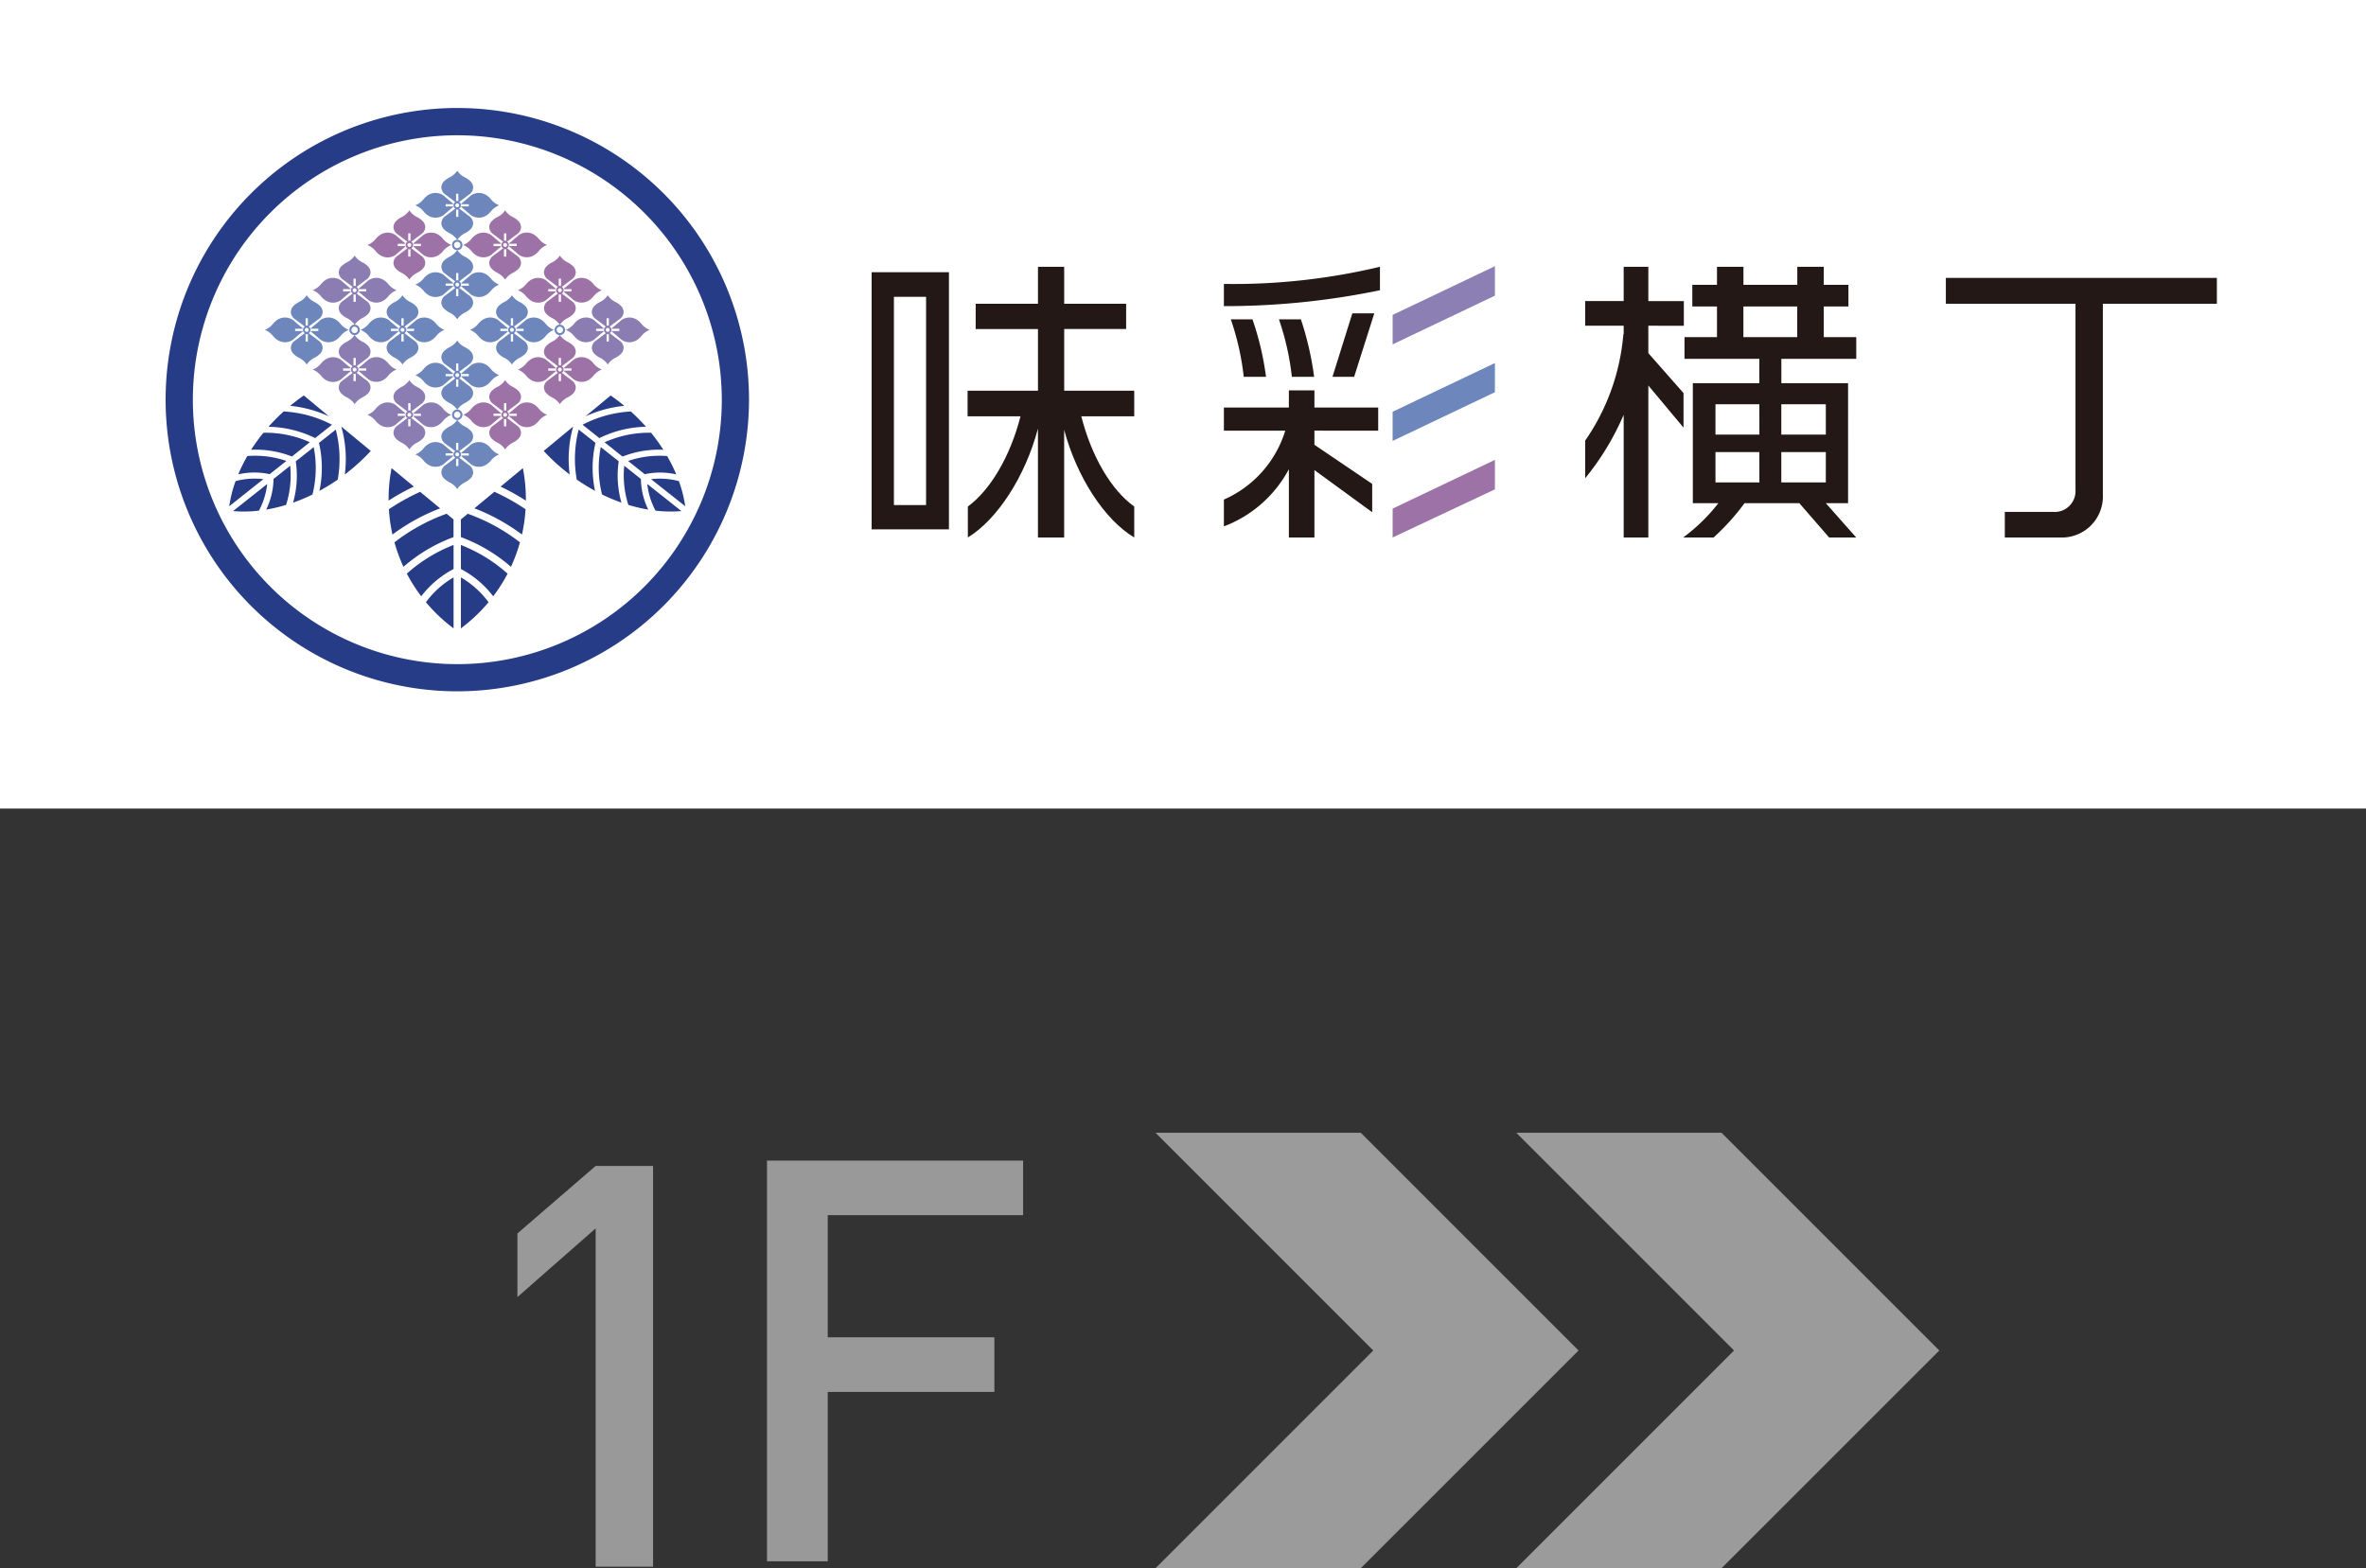 <svg xmlns="http://www.w3.org/2000/svg" width="70.064mm" height="46.443mm" viewBox="0 0 198.607 131.65"><rect x="0" y="0" width="198.607" height="131.65" fill="#333333" stroke="none"/><defs><style>.cls-1{opacity:0.51;}.cls-2{fill:#fff;}.cls-3{fill:#263c86;}.cls-4{fill:#6d86bb;}.cls-5{fill:#9d73a7;}.cls-6{fill:#8b7db2;}.cls-7{fill:#231815;}.cls-8{fill:#8c7fb4;}.cls-9{opacity:0.5;}</style></defs><g id="レイヤー_2" data-name="レイヤー 2"><g id="レイヤー_3" data-name="レイヤー 3"><g class="cls-1"><polygon class="cls-2" points="114.231 95.101 97.001 95.101 115.276 113.376 97.001 131.65 114.231 131.65 132.506 113.376 114.231 95.101"/><polygon class="cls-2" points="144.514 95.101 127.284 95.101 145.559 113.376 127.284 131.65 144.514 131.65 162.789 113.376 144.514 95.101"/></g><rect class="cls-2" width="198.607" height="67.878"/><circle class="cls-2" cx="38.389" cy="33.553" r="23.135"/><path class="cls-3" d="M38.69,47.772A8.171,8.171,0,0,1,41.4,50.06a13.571,13.571,0,0,0,1.208-1.9,12.93,12.93,0,0,0-3.922-2.408Z"/><path class="cls-3" d="M38.69,45.091a13.543,13.543,0,0,1,4.2,2.494,13.417,13.417,0,0,0,.756-2.055,15.9,15.9,0,0,0-4.381-2.4l-.579.479Z"/><path class="cls-3" d="M43.815,44.877a13.511,13.511,0,0,0,.3-2.125A18.185,18.185,0,0,0,41.5,41.286l-1.677,1.388A16.528,16.528,0,0,1,43.815,44.877Z"/><path class="cls-3" d="M42.021,40.851a18.924,18.924,0,0,1,2.121,1.179c0-.042,0-.085,0-.127a13.572,13.572,0,0,0-.251-2.6Z"/><path class="cls-3" d="M32.619,41.9c0,.042,0,.084,0,.127a18.911,18.911,0,0,1,2.12-1.179L32.87,39.3A13.572,13.572,0,0,0,32.619,41.9Z"/><path class="cls-3" d="M38.69,48.474v4.278a13.652,13.652,0,0,0,2.319-2.194A7.661,7.661,0,0,0,38.69,48.474Z"/><path class="cls-3" d="M35.754,50.558a13.578,13.578,0,0,0,2.319,2.194V48.474A7.638,7.638,0,0,0,35.754,50.558Z"/><path class="cls-3" d="M35.359,50.059a8.17,8.17,0,0,1,2.714-2.287V45.749a12.918,12.918,0,0,0-3.922,2.408A13.5,13.5,0,0,0,35.359,50.059Z"/><path class="cls-3" d="M32.645,42.752a13.512,13.512,0,0,0,.3,2.125,16.509,16.509,0,0,1,4-2.2l-1.678-1.388A18.185,18.185,0,0,0,32.645,42.752Z"/><path class="cls-3" d="M33.112,45.53a13.421,13.421,0,0,0,.757,2.055,13.531,13.531,0,0,1,4.2-2.494V43.608l-.58-.479A15.91,15.91,0,0,0,33.112,45.53Z"/><path class="cls-3" d="M51.935,38.728,50.43,37.534a9.058,9.058,0,0,0,.107,3.979,15.06,15.06,0,0,0,1.626.682A8.312,8.312,0,0,1,51.935,38.728Z"/><path class="cls-3" d="M55.684,37.76a14.988,14.988,0,0,0-1.034-1.429,9.055,9.055,0,0,0-3.9.8l1.505,1.2A8.3,8.3,0,0,1,55.684,37.76Z"/><path class="cls-3" d="M48.576,36.062a9.848,9.848,0,0,0-.162,4.2,16.4,16.4,0,0,0,1.534.944,9.334,9.334,0,0,1,.038-4.029Z"/><path class="cls-3" d="M52.723,38.7l1.4,1.111a6.09,6.09,0,0,1,2.643.015A13.287,13.287,0,0,0,56,38.286,8.155,8.155,0,0,0,52.723,38.7Z"/><path class="cls-3" d="M48.9,35.658l1.411,1.12a9.325,9.325,0,0,1,3.914-.952,16.6,16.6,0,0,0-1.267-1.28A9.851,9.851,0,0,0,48.9,35.658Z"/><path class="cls-3" d="M54.654,40.229,57.52,42.5a10.8,10.8,0,0,0-.532-2.109A6.18,6.18,0,0,0,54.654,40.229Z"/><path class="cls-3" d="M52.4,39.1a8.151,8.151,0,0,0,.344,3.287,13.3,13.3,0,0,0,1.67.394,6.075,6.075,0,0,1-.615-2.57Z"/><path class="cls-3" d="M52.4,34.069c-.1-.08-.194-.159-.292-.237q-.419-.332-.847-.63l-2.119,1.753A10.329,10.329,0,0,1,52.4,34.069Z"/><path class="cls-3" d="M48.111,35.812l-2.472,2.046a16.648,16.648,0,0,0,1.888,1.749c.1.078.2.154.294.229A10,10,0,0,1,48.111,35.812Z"/><path class="cls-3" d="M55.025,42.868a10.893,10.893,0,0,0,2.175.04l-2.867-2.276A6.211,6.211,0,0,0,55.025,42.868Z"/><path class="cls-3" d="M22.64,39.807l1.4-1.111a8.152,8.152,0,0,0-3.279-.41A13.287,13.287,0,0,0,20,39.822,6.091,6.091,0,0,1,22.64,39.807Z"/><path class="cls-3" d="M26.776,37.181a9.349,9.349,0,0,1,.039,4.029,16.668,16.668,0,0,0,1.534-.944,9.832,9.832,0,0,0-.163-4.2Z"/><path class="cls-3" d="M22.112,36.331a15.347,15.347,0,0,0-1.034,1.429,8.3,8.3,0,0,1,3.429.565l1.5-1.2A9.06,9.06,0,0,0,22.112,36.331Z"/><path class="cls-3" d="M24.827,38.728A8.279,8.279,0,0,1,24.6,42.2a15.075,15.075,0,0,0,1.627-.682,9.072,9.072,0,0,0,.106-3.979Z"/><path class="cls-3" d="M22.96,40.211a6.088,6.088,0,0,1-.614,2.57,13.287,13.287,0,0,0,1.669-.394,8.134,8.134,0,0,0,.344-3.287Z"/><path class="cls-3" d="M27.866,35.658a9.847,9.847,0,0,0-4.057-1.112,16.438,16.438,0,0,0-1.268,1.28,9.329,9.329,0,0,1,3.915.952Z"/><path class="cls-3" d="M19.242,42.5l2.867-2.275a6.18,6.18,0,0,0-2.334.166A10.8,10.8,0,0,0,19.242,42.5Z"/><path class="cls-3" d="M24.651,33.832c-.1.078-.2.157-.292.237a10.323,10.323,0,0,1,3.257.886L25.5,33.2Q25.069,33.5,24.651,33.832Z"/><path class="cls-3" d="M28.942,39.836c.1-.075.2-.151.294-.229a16.648,16.648,0,0,0,1.888-1.749l-2.473-2.046A10,10,0,0,1,28.942,39.836Z"/><path class="cls-3" d="M19.562,42.908a10.893,10.893,0,0,0,2.175-.04,6.191,6.191,0,0,0,.692-2.236Z"/><path class="cls-4" d="M38.034,17.331h-.626v-.189h.626a.284.284,0,0,1,.009-.042c-.265-.215-.69-.581-.811-.688a1.161,1.161,0,0,0-1.316-.019,1.639,1.639,0,0,0-.356.323,1.687,1.687,0,0,1-.7.52,1.7,1.7,0,0,1,.7.52,1.618,1.618,0,0,0,.356.324,1.166,1.166,0,0,0,1.316-.019c.121-.107.546-.474.811-.689A.3.3,0,0,1,38.034,17.331Z"/><path class="cls-4" d="M41.2,16.716a1.639,1.639,0,0,0-.356-.323,1.161,1.161,0,0,0-1.316.019c-.121.107-.546.473-.81.688.005.013,0,.028.008.042h.626v.189h-.626c0,.013,0,.028-.008.041.264.215.689.582.81.689a1.166,1.166,0,0,0,1.316.019,1.618,1.618,0,0,0,.356-.324,1.7,1.7,0,0,1,.7-.52A1.687,1.687,0,0,1,41.2,16.716Z"/><path class="cls-4" d="M38.542,17.505a.308.308,0,0,0,0-.538c.275-.218.76-.579.9-.681a.754.754,0,0,0,.275-.542.738.738,0,0,0-.25-.545,1.769,1.769,0,0,0-.416-.294,1.666,1.666,0,0,1-.668-.575,1.675,1.675,0,0,1-.669.575,1.789,1.789,0,0,0-.416.294.738.738,0,0,0-.25.545.754.754,0,0,0,.275.542c.139.1.624.463.9.681a.308.308,0,0,0,0,.538c-.275.218-.76.58-.9.682a.754.754,0,0,0-.275.541.74.74,0,0,0,.25.546,1.789,1.789,0,0,0,.416.294,1.668,1.668,0,0,1,.669.575,1.658,1.658,0,0,1,.668-.575,1.769,1.769,0,0,0,.416-.294.74.74,0,0,0,.25-.546.754.754,0,0,0-.275-.541C39.3,18.085,38.817,17.723,38.542,17.505Zm-.255-1.242h.189v.626a.245.245,0,0,0-.189,0Zm.189,1.947h-.189v-.626a.245.245,0,0,0,.189,0Zm-.094-.81a.164.164,0,1,1,.163-.164A.163.163,0,0,1,38.382,17.4Z"/><path class="cls-5" d="M42.053,20.661h-.626v-.189h.626c0-.014,0-.029.009-.042-.265-.215-.69-.582-.811-.688a1.159,1.159,0,0,0-1.315-.019,1.548,1.548,0,0,0-.356.323,1.69,1.69,0,0,1-.7.52,1.69,1.69,0,0,1,.7.52,1.574,1.574,0,0,0,.356.324,1.162,1.162,0,0,0,1.315-.02c.121-.106.546-.473.811-.688C42.057,20.689,42.057,20.674,42.053,20.661Z"/><path class="cls-5" d="M45.222,20.046a1.568,1.568,0,0,0-.356-.323,1.155,1.155,0,0,0-.66-.2,1.142,1.142,0,0,0-.655.214c-.122.106-.547.473-.811.688,0,.013,0,.028.008.042h.626v.189h-.626c0,.013,0,.028-.008.041.264.215.689.582.811.688a1.142,1.142,0,0,0,.655.214,1.154,1.154,0,0,0,.66-.194,1.6,1.6,0,0,0,.356-.324,1.693,1.693,0,0,1,.7-.52A1.693,1.693,0,0,1,45.222,20.046Z"/><path class="cls-5" d="M42.561,20.835a.308.308,0,0,0,0-.538c.275-.218.76-.579.9-.681a.756.756,0,0,0,.275-.542.738.738,0,0,0-.25-.545,1.772,1.772,0,0,0-.416-.295,1.664,1.664,0,0,1-.668-.574,1.673,1.673,0,0,1-.669.574,1.788,1.788,0,0,0-.415.295.739.739,0,0,0-.251.545.756.756,0,0,0,.275.542c.139.1.625.463.9.681a.308.308,0,0,0,0,.538c-.274.218-.76.58-.9.681a.758.758,0,0,0-.275.542.741.741,0,0,0,.251.546,1.814,1.814,0,0,0,.415.294,1.673,1.673,0,0,1,.669.574,1.664,1.664,0,0,1,.668-.574,1.8,1.8,0,0,0,.416-.294.74.74,0,0,0,.25-.546.758.758,0,0,0-.275-.542C43.321,21.415,42.836,21.053,42.561,20.835Zm-.255-1.242H42.5v.626a.245.245,0,0,0-.189,0Zm.189,1.946h-.189v-.626a.245.245,0,0,0,.189,0Zm-.094-.81a.163.163,0,1,1,.163-.163A.163.163,0,0,1,42.4,20.729Z"/><path class="cls-5" d="M34.015,20.661h-.626v-.189h.626c0-.014,0-.029.008-.042-.264-.215-.689-.582-.811-.688a1.142,1.142,0,0,0-.655-.214,1.155,1.155,0,0,0-.66.2,1.59,1.59,0,0,0-.356.323,1.693,1.693,0,0,1-.7.52,1.693,1.693,0,0,1,.7.52,1.618,1.618,0,0,0,.356.324,1.154,1.154,0,0,0,.66.194,1.142,1.142,0,0,0,.655-.214c.122-.106.547-.473.811-.688C34.018,20.689,34.019,20.674,34.015,20.661Z"/><path class="cls-5" d="M37.183,20.046a1.548,1.548,0,0,0-.356-.323,1.159,1.159,0,0,0-1.315.019c-.121.106-.546.473-.811.688.005.013.005.028.009.042h.626v.189H34.71c0,.013,0,.028-.009.041.265.215.69.582.811.688a1.162,1.162,0,0,0,1.315.02,1.574,1.574,0,0,0,.356-.324,1.7,1.7,0,0,1,.7-.52A1.7,1.7,0,0,1,37.183,20.046Z"/><path class="cls-5" d="M34.523,20.835a.308.308,0,0,0,0-.538c.274-.218.76-.579.9-.681a.756.756,0,0,0,.275-.542.738.738,0,0,0-.25-.545,1.815,1.815,0,0,0-.416-.295,1.673,1.673,0,0,1-.669-.574,1.664,1.664,0,0,1-.668.574,1.772,1.772,0,0,0-.416.295.738.738,0,0,0-.25.545.756.756,0,0,0,.275.542c.139.1.624.463.9.681a.308.308,0,0,0,0,.538c-.275.218-.76.58-.9.681a.758.758,0,0,0-.275.542.74.74,0,0,0,.25.546,1.8,1.8,0,0,0,.416.294,1.664,1.664,0,0,1,.668.574,1.673,1.673,0,0,1,.669-.574,1.842,1.842,0,0,0,.416-.294.74.74,0,0,0,.25-.546.758.758,0,0,0-.275-.542C35.283,21.415,34.8,21.053,34.523,20.835Zm-.255-1.242h.189v.626a.245.245,0,0,0-.189,0Zm.189,1.946h-.189v-.626a.245.245,0,0,0,.189,0Zm-.095-.81a.163.163,0,1,1,.164-.163A.163.163,0,0,1,34.362,20.729Z"/><path class="cls-4" d="M38.034,23.99h-.626V23.8h.626a.3.3,0,0,1,.009-.041c-.265-.215-.69-.582-.811-.688a1.163,1.163,0,0,0-1.316-.02,1.618,1.618,0,0,0-.356.324,1.687,1.687,0,0,1-.7.52,1.687,1.687,0,0,1,.7.52,1.614,1.614,0,0,0,.356.323,1.161,1.161,0,0,0,1.316-.019c.121-.106.546-.473.811-.688A.284.284,0,0,1,38.034,23.99Z"/><path class="cls-4" d="M41.2,23.376a1.618,1.618,0,0,0-.356-.324,1.163,1.163,0,0,0-1.316.02c-.121.106-.546.473-.81.688.005.013,0,.028.008.041h.626v.189h-.626c0,.014,0,.029-.008.042.264.215.689.582.81.688a1.161,1.161,0,0,0,1.316.019,1.614,1.614,0,0,0,.356-.323,1.687,1.687,0,0,1,.7-.52A1.687,1.687,0,0,1,41.2,23.376Z"/><path class="cls-4" d="M38.542,24.165a.308.308,0,0,0,0-.538c.275-.218.76-.58.9-.681a.758.758,0,0,0,.275-.542.74.74,0,0,0-.25-.546,1.8,1.8,0,0,0-.416-.294,1.658,1.658,0,0,1-.668-.575,1.668,1.668,0,0,1-.669.575,1.82,1.82,0,0,0-.416.294.74.74,0,0,0-.25.546.758.758,0,0,0,.275.542c.139.1.624.463.9.681a.308.308,0,0,0,0,.538c-.275.218-.76.579-.9.681a.754.754,0,0,0-.275.542.738.738,0,0,0,.25.545,1.789,1.789,0,0,0,.416.294,1.683,1.683,0,0,1,.669.575,1.673,1.673,0,0,1,.668-.575,1.769,1.769,0,0,0,.416-.294.738.738,0,0,0,.25-.545.754.754,0,0,0-.275-.542C39.3,24.744,38.817,24.383,38.542,24.165Zm-.255-1.243h.189v.626a.245.245,0,0,0-.189,0Zm.189,1.947h-.189v-.626a.245.245,0,0,0,.189,0Zm-.094-.81a.163.163,0,1,1,.163-.163A.163.163,0,0,1,38.382,24.059Z"/><path class="cls-4" d="M38.382,20.128a.438.438,0,1,0,.438.438A.438.438,0,0,0,38.382,20.128Zm0,.706a.268.268,0,1,1,.267-.268A.268.268,0,0,1,38.382,20.834Z"/><path class="cls-5" d="M46.647,24.459h-.626V24.27h.626c0-.013,0-.028.008-.041-.264-.215-.689-.582-.811-.689a1.142,1.142,0,0,0-.655-.213,1.154,1.154,0,0,0-.66.194,1.618,1.618,0,0,0-.356.324,1.711,1.711,0,0,1-.7.52,1.693,1.693,0,0,1,.7.52,1.639,1.639,0,0,0,.356.323,1.155,1.155,0,0,0,.66.2,1.142,1.142,0,0,0,.655-.214c.122-.107.547-.473.811-.689C46.65,24.488,46.651,24.473,46.647,24.459Z"/><path class="cls-5" d="M49.815,23.845a1.574,1.574,0,0,0-.356-.324,1.164,1.164,0,0,0-1.315.019c-.121.107-.546.474-.811.689.005.013.005.028.009.041h.626v.189h-.626a.418.418,0,0,1-.009.041c.265.216.69.582.811.689a1.159,1.159,0,0,0,1.315.019,1.594,1.594,0,0,0,.356-.323,1.7,1.7,0,0,1,.7-.52A1.714,1.714,0,0,1,49.815,23.845Z"/><path class="cls-5" d="M47.155,24.634a.308.308,0,0,0,0-.538c.274-.218.76-.58.9-.682a.754.754,0,0,0,.275-.541.74.74,0,0,0-.25-.546,1.811,1.811,0,0,0-.416-.294,1.675,1.675,0,0,1-.669-.575,1.666,1.666,0,0,1-.668.575,1.769,1.769,0,0,0-.416.294.74.74,0,0,0-.25.546.754.754,0,0,0,.275.541c.139.1.624.464.9.682a.308.308,0,0,0,0,.538c-.275.218-.76.579-.9.681a.754.754,0,0,0-.275.542.738.738,0,0,0,.25.545,1.769,1.769,0,0,0,.416.294,1.666,1.666,0,0,1,.668.575,1.675,1.675,0,0,1,.669-.575,1.811,1.811,0,0,0,.416-.294.738.738,0,0,0,.25-.545.754.754,0,0,0-.275-.542C47.915,25.213,47.429,24.852,47.155,24.634ZM46.9,23.391h.189v.626a.245.245,0,0,0-.189,0Zm.189,1.947H46.9v-.626a.245.245,0,0,0,.189,0Zm-.095-.81a.164.164,0,1,1,.164-.163A.163.163,0,0,1,46.994,24.528Z"/><path class="cls-6" d="M50.666,27.789H50.04V27.6h.626a.284.284,0,0,1,.009-.042c-.265-.215-.69-.581-.811-.688a1.161,1.161,0,0,0-1.316-.019,1.639,1.639,0,0,0-.356.323,1.687,1.687,0,0,1-.7.52,1.7,1.7,0,0,1,.7.52,1.618,1.618,0,0,0,.356.324,1.166,1.166,0,0,0,1.316-.019c.121-.107.546-.474.811-.689A.3.3,0,0,1,50.666,27.789Z"/><path class="cls-6" d="M53.835,27.174a1.639,1.639,0,0,0-.356-.323,1.161,1.161,0,0,0-1.316.019c-.121.107-.546.473-.811.688a.284.284,0,0,1,.009.042h.626v.189h-.626a.3.3,0,0,1-.009.041c.265.215.69.582.811.689a1.166,1.166,0,0,0,1.316.019,1.618,1.618,0,0,0,.356-.324,1.7,1.7,0,0,1,.7-.52A1.687,1.687,0,0,1,53.835,27.174Z"/><path class="cls-6" d="M51.174,27.963a.308.308,0,0,0,0-.538c.275-.218.76-.579.9-.681a.754.754,0,0,0,.275-.542.738.738,0,0,0-.25-.545,1.769,1.769,0,0,0-.416-.294,1.675,1.675,0,0,1-.669-.575,1.666,1.666,0,0,1-.668.575,1.769,1.769,0,0,0-.416.294.738.738,0,0,0-.25.545.754.754,0,0,0,.275.542c.139.1.624.463.9.681a.308.308,0,0,0,0,.538c-.275.218-.76.58-.9.682a.754.754,0,0,0-.275.541.74.74,0,0,0,.25.546,1.769,1.769,0,0,0,.416.294,1.658,1.658,0,0,1,.668.575,1.668,1.668,0,0,1,.669-.575,1.769,1.769,0,0,0,.416-.294.74.74,0,0,0,.25-.546.754.754,0,0,0-.275-.541C51.934,28.543,51.449,28.181,51.174,27.963Zm-.255-1.242h.189v.626a.245.245,0,0,0-.189,0Zm.189,1.947h-.189v-.626a.245.245,0,0,0,.189,0Zm-.095-.81a.164.164,0,1,1,.164-.164A.163.163,0,0,1,51.013,27.858Z"/><path class="cls-4" d="M42.628,27.789H42V27.6h.626a.284.284,0,0,1,.008-.042c-.265-.215-.689-.581-.811-.688a1.159,1.159,0,0,0-1.315-.019,1.616,1.616,0,0,0-.356.323,1.693,1.693,0,0,1-.7.52,1.711,1.711,0,0,1,.7.52,1.6,1.6,0,0,0,.356.324,1.164,1.164,0,0,0,1.315-.019c.122-.107.546-.474.811-.689A.3.3,0,0,1,42.628,27.789Z"/><path class="cls-4" d="M45.8,27.174a1.594,1.594,0,0,0-.356-.323,1.159,1.159,0,0,0-1.315.019c-.121.107-.546.473-.811.688a.284.284,0,0,1,.008.042h.626v.189h-.626a.3.3,0,0,1-.008.041c.265.215.69.582.811.689a1.164,1.164,0,0,0,1.315.019,1.574,1.574,0,0,0,.356-.324,1.708,1.708,0,0,1,.7-.52A1.69,1.69,0,0,1,45.8,27.174Z"/><path class="cls-4" d="M43.135,27.963a.307.307,0,0,0,0-.538c.275-.218.761-.579.9-.681a.753.753,0,0,0,.274-.542.738.738,0,0,0-.25-.545,1.784,1.784,0,0,0-.415-.294,1.669,1.669,0,0,1-.669-.575,1.672,1.672,0,0,1-.668.575,1.769,1.769,0,0,0-.416.294.738.738,0,0,0-.25.545.751.751,0,0,0,.275.542c.138.1.624.463.9.681a.307.307,0,0,0,0,.538c-.275.218-.761.58-.9.682a.75.75,0,0,0-.275.541.74.74,0,0,0,.25.546,1.769,1.769,0,0,0,.416.294,1.665,1.665,0,0,1,.668.575,1.661,1.661,0,0,1,.669-.575,1.784,1.784,0,0,0,.415-.294.74.74,0,0,0,.25-.546.753.753,0,0,0-.274-.541C43.9,28.543,43.41,28.181,43.135,27.963Zm-.254-1.242h.189v.626a.373.373,0,0,0-.095-.019.365.365,0,0,0-.094.019Zm.189,1.947h-.189v-.626a.365.365,0,0,0,.094.019.373.373,0,0,0,.095-.019Zm-.095-.81a.164.164,0,1,1,.163-.164A.163.163,0,0,1,42.975,27.858Z"/><path class="cls-5" d="M46.647,31.119h-.626V30.93h.626c0-.014,0-.029.008-.042-.264-.215-.689-.582-.811-.688a1.142,1.142,0,0,0-.655-.214,1.155,1.155,0,0,0-.66.2,1.59,1.59,0,0,0-.356.323,1.693,1.693,0,0,1-.7.52,1.693,1.693,0,0,1,.7.52,1.618,1.618,0,0,0,.356.324,1.154,1.154,0,0,0,.66.194,1.142,1.142,0,0,0,.655-.214c.122-.106.547-.473.811-.688C46.65,31.147,46.651,31.132,46.647,31.119Z"/><path class="cls-5" d="M49.815,30.5a1.548,1.548,0,0,0-.356-.323,1.159,1.159,0,0,0-1.315.019c-.121.106-.546.473-.811.688.005.013.005.028.009.042h.626v.189h-.626c0,.013,0,.028-.009.041.265.215.69.582.811.688a1.162,1.162,0,0,0,1.315.02,1.574,1.574,0,0,0,.356-.324,1.7,1.7,0,0,1,.7-.52A1.7,1.7,0,0,1,49.815,30.5Z"/><path class="cls-5" d="M47.155,31.293a.308.308,0,0,0,0-.538c.274-.218.76-.579.9-.681a.756.756,0,0,0,.275-.542.738.738,0,0,0-.25-.545,1.815,1.815,0,0,0-.416-.295,1.673,1.673,0,0,1-.669-.574,1.664,1.664,0,0,1-.668.574,1.772,1.772,0,0,0-.416.295.738.738,0,0,0-.25.545.756.756,0,0,0,.275.542c.139.1.624.463.9.681a.308.308,0,0,0,0,.538c-.275.218-.76.58-.9.681a.758.758,0,0,0-.275.542.74.74,0,0,0,.25.546,1.8,1.8,0,0,0,.416.294,1.664,1.664,0,0,1,.668.574,1.673,1.673,0,0,1,.669-.574,1.842,1.842,0,0,0,.416-.294.74.74,0,0,0,.25-.546.758.758,0,0,0-.275-.542C47.915,31.873,47.429,31.511,47.155,31.293ZM46.9,30.051h.189v.626a.245.245,0,0,0-.189,0ZM47.089,32H46.9v-.626a.245.245,0,0,0,.189,0Zm-.095-.81a.163.163,0,1,1,.164-.163A.163.163,0,0,1,46.994,31.187Z"/><path class="cls-4" d="M46.994,27.256a.439.439,0,1,0,.439.438A.438.438,0,0,0,46.994,27.256Zm0,.706a.268.268,0,1,1,.268-.268A.268.268,0,0,1,46.994,27.962Z"/><path class="cls-6" d="M29.421,24.459H28.8V24.27h.626c0-.013,0-.028.008-.041-.264-.215-.689-.582-.811-.689a1.142,1.142,0,0,0-.655-.213,1.154,1.154,0,0,0-.66.194,1.6,1.6,0,0,0-.356.324,1.711,1.711,0,0,1-.7.52,1.693,1.693,0,0,1,.7.52,1.616,1.616,0,0,0,.356.323,1.155,1.155,0,0,0,.66.2,1.142,1.142,0,0,0,.655-.214c.122-.107.547-.473.811-.689C29.424,24.488,29.425,24.473,29.421,24.459Z"/><path class="cls-6" d="M32.589,23.845a1.574,1.574,0,0,0-.356-.324,1.164,1.164,0,0,0-1.315.019c-.121.107-.546.474-.811.689,0,.013,0,.028.009.041h.625v.189h-.625a.418.418,0,0,1-.009.041c.265.216.69.582.811.689a1.159,1.159,0,0,0,1.315.019,1.594,1.594,0,0,0,.356-.323,1.69,1.69,0,0,1,.7-.52A1.708,1.708,0,0,1,32.589,23.845Z"/><path class="cls-6" d="M29.929,24.634a.308.308,0,0,0,0-.538c.274-.218.76-.58.9-.682a.754.754,0,0,0,.275-.541.741.741,0,0,0-.251-.546,1.784,1.784,0,0,0-.415-.294,1.675,1.675,0,0,1-.669-.575,1.666,1.666,0,0,1-.668.575,1.769,1.769,0,0,0-.416.294.74.74,0,0,0-.25.546.754.754,0,0,0,.275.541c.139.1.624.464.9.682a.308.308,0,0,0,0,.538c-.275.218-.76.579-.9.681a.754.754,0,0,0-.275.542.738.738,0,0,0,.25.545,1.769,1.769,0,0,0,.416.294,1.666,1.666,0,0,1,.668.575,1.675,1.675,0,0,1,.669-.575,1.784,1.784,0,0,0,.415-.294.739.739,0,0,0,.251-.545.754.754,0,0,0-.275-.542C30.689,25.213,30.2,24.852,29.929,24.634Zm-.255-1.243h.189v.626a.245.245,0,0,0-.189,0Zm.189,1.947h-.189v-.626a.245.245,0,0,0,.189,0Zm-.095-.81a.164.164,0,1,1,.163-.163A.163.163,0,0,1,29.768,24.528Z"/><path class="cls-4" d="M33.44,27.789h-.626V27.6h.626c0-.014,0-.029.008-.042-.264-.215-.689-.581-.81-.688a1.161,1.161,0,0,0-1.316-.019,1.639,1.639,0,0,0-.356.323,1.687,1.687,0,0,1-.7.52,1.7,1.7,0,0,1,.7.52,1.618,1.618,0,0,0,.356.324,1.166,1.166,0,0,0,1.316-.019c.121-.107.546-.474.81-.689C33.443,27.817,33.444,27.8,33.44,27.789Z"/><path class="cls-4" d="M36.609,27.174a1.639,1.639,0,0,0-.356-.323,1.161,1.161,0,0,0-1.316.019c-.121.107-.546.473-.811.688a.284.284,0,0,1,.009.042h.626v.189h-.626a.3.3,0,0,1-.009.041c.265.215.69.582.811.689a1.166,1.166,0,0,0,1.316.019,1.618,1.618,0,0,0,.356-.324,1.7,1.7,0,0,1,.7-.52A1.687,1.687,0,0,1,36.609,27.174Z"/><path class="cls-4" d="M33.948,27.963a.308.308,0,0,0,0-.538c.275-.218.76-.579.9-.681a.754.754,0,0,0,.275-.542.738.738,0,0,0-.25-.545,1.789,1.789,0,0,0-.416-.294,1.675,1.675,0,0,1-.669-.575,1.666,1.666,0,0,1-.668.575,1.769,1.769,0,0,0-.416.294.738.738,0,0,0-.25.545.754.754,0,0,0,.275.542c.139.1.624.463.9.681a.308.308,0,0,0,0,.538c-.275.218-.76.58-.9.682a.754.754,0,0,0-.275.541.74.74,0,0,0,.25.546,1.769,1.769,0,0,0,.416.294,1.658,1.658,0,0,1,.668.575,1.668,1.668,0,0,1,.669-.575,1.789,1.789,0,0,0,.416-.294.74.74,0,0,0,.25-.546.754.754,0,0,0-.275-.541C34.708,28.543,34.223,28.181,33.948,27.963Zm-.255-1.242h.189v.626a.245.245,0,0,0-.189,0Zm.189,1.947h-.189v-.626a.245.245,0,0,0,.189,0Zm-.095-.81a.164.164,0,1,1,.164-.164A.163.163,0,0,1,33.787,27.858Z"/><path class="cls-4" d="M25.4,27.789h-.626V27.6H25.4a.284.284,0,0,1,.008-.042c-.265-.215-.69-.581-.811-.688a1.159,1.159,0,0,0-1.315-.019,1.594,1.594,0,0,0-.356.323,1.69,1.69,0,0,1-.7.52,1.708,1.708,0,0,1,.7.52,1.574,1.574,0,0,0,.356.324,1.164,1.164,0,0,0,1.315-.019c.121-.107.546-.474.811-.689A.3.3,0,0,1,25.4,27.789Z"/><path class="cls-4" d="M28.57,27.174a1.616,1.616,0,0,0-.356-.323,1.159,1.159,0,0,0-1.315.019c-.122.107-.546.473-.811.688a.284.284,0,0,1,.008.042h.626v.189H26.1a.3.3,0,0,1-.008.041c.265.215.689.582.811.689a1.164,1.164,0,0,0,1.315.019,1.6,1.6,0,0,0,.356-.324,1.711,1.711,0,0,1,.7-.52A1.693,1.693,0,0,1,28.57,27.174Z"/><path class="cls-4" d="M25.909,27.963a.307.307,0,0,0,0-.538c.275-.218.761-.579.9-.681a.753.753,0,0,0,.274-.542.738.738,0,0,0-.25-.545,1.769,1.769,0,0,0-.416-.294,1.672,1.672,0,0,1-.668-.575,1.669,1.669,0,0,1-.669.575,1.784,1.784,0,0,0-.415.294.738.738,0,0,0-.25.545.753.753,0,0,0,.274.542c.139.1.625.463.9.681a.307.307,0,0,0,0,.538c-.275.218-.761.58-.9.682a.753.753,0,0,0-.274.541.74.74,0,0,0,.25.546,1.784,1.784,0,0,0,.415.294,1.661,1.661,0,0,1,.669.575,1.665,1.665,0,0,1,.668-.575,1.769,1.769,0,0,0,.416-.294.74.74,0,0,0,.25-.546.753.753,0,0,0-.274-.541C26.67,28.543,26.184,28.181,25.909,27.963Zm-.254-1.242h.188v.626a.365.365,0,0,0-.094-.019.357.357,0,0,0-.094.019Zm.188,1.947h-.188v-.626a.357.357,0,0,0,.094.019.365.365,0,0,0,.094-.019Zm-.094-.81a.164.164,0,1,1,.163-.164A.163.163,0,0,1,25.749,27.858Z"/><path class="cls-6" d="M29.421,31.119H28.8V30.93h.626c0-.014,0-.029.008-.042-.264-.215-.689-.582-.811-.688a1.142,1.142,0,0,0-.655-.214,1.155,1.155,0,0,0-.66.2,1.568,1.568,0,0,0-.356.323,1.693,1.693,0,0,1-.7.52,1.693,1.693,0,0,1,.7.52,1.6,1.6,0,0,0,.356.324,1.154,1.154,0,0,0,.66.194,1.142,1.142,0,0,0,.655-.214c.122-.106.547-.473.811-.688C29.424,31.147,29.425,31.132,29.421,31.119Z"/><path class="cls-6" d="M32.589,30.5a1.548,1.548,0,0,0-.356-.323,1.159,1.159,0,0,0-1.315.019c-.121.106-.546.473-.811.688,0,.013,0,.028.009.042h.625v.189h-.625c0,.013,0,.028-.009.041.265.215.69.582.811.688a1.162,1.162,0,0,0,1.315.02,1.574,1.574,0,0,0,.356-.324,1.69,1.69,0,0,1,.7-.52A1.69,1.69,0,0,1,32.589,30.5Z"/><path class="cls-6" d="M29.929,31.293a.308.308,0,0,0,0-.538c.274-.218.76-.579.9-.681a.756.756,0,0,0,.275-.542.739.739,0,0,0-.251-.545,1.788,1.788,0,0,0-.415-.295,1.673,1.673,0,0,1-.669-.574,1.664,1.664,0,0,1-.668.574,1.772,1.772,0,0,0-.416.295.738.738,0,0,0-.25.545.756.756,0,0,0,.275.542c.139.1.624.463.9.681a.308.308,0,0,0,0,.538c-.275.218-.76.58-.9.681a.758.758,0,0,0-.275.542.74.74,0,0,0,.25.546,1.8,1.8,0,0,0,.416.294,1.664,1.664,0,0,1,.668.574,1.673,1.673,0,0,1,.669-.574,1.814,1.814,0,0,0,.415-.294.741.741,0,0,0,.251-.546.758.758,0,0,0-.275-.542C30.689,31.873,30.2,31.511,29.929,31.293Zm-.255-1.242h.189v.626a.245.245,0,0,0-.189,0ZM29.863,32h-.189v-.626a.245.245,0,0,0,.189,0Zm-.095-.81a.163.163,0,1,1,.163-.163A.163.163,0,0,1,29.768,31.187Z"/><path class="cls-4" d="M29.768,27.256a.439.439,0,1,0,.438.438A.438.438,0,0,0,29.768,27.256Zm0,.706a.268.268,0,1,1,.268-.268A.267.267,0,0,1,29.768,27.962Z"/><path class="cls-4" d="M38.034,31.586h-.626V31.4h.626c0-.014,0-.029.008-.041-.264-.216-.689-.582-.81-.689a1.161,1.161,0,0,0-1.316-.019,1.639,1.639,0,0,0-.356.323,1.687,1.687,0,0,1-.7.52,1.7,1.7,0,0,1,.7.52,1.618,1.618,0,0,0,.356.324,1.166,1.166,0,0,0,1.316-.019c.121-.107.546-.474.81-.689C38.037,31.614,38.038,31.6,38.034,31.586Z"/><path class="cls-4" d="M41.2,30.971a1.639,1.639,0,0,0-.356-.323,1.161,1.161,0,0,0-1.316.019c-.121.107-.546.473-.811.689a.247.247,0,0,1,.009.041h.626v.189h-.626a.3.3,0,0,1-.009.041c.265.215.69.582.811.689a1.166,1.166,0,0,0,1.316.019,1.618,1.618,0,0,0,.356-.324,1.7,1.7,0,0,1,.7-.52A1.687,1.687,0,0,1,41.2,30.971Z"/><path class="cls-4" d="M38.542,31.76a.308.308,0,0,0,0-.538c.275-.218.76-.579.9-.681A.754.754,0,0,0,39.716,30a.738.738,0,0,0-.25-.545,1.789,1.789,0,0,0-.416-.294,1.675,1.675,0,0,1-.669-.575,1.666,1.666,0,0,1-.668.575,1.769,1.769,0,0,0-.416.294.738.738,0,0,0-.25.545.754.754,0,0,0,.275.542c.139.1.624.463.9.681a.308.308,0,0,0,0,.538c-.275.218-.76.58-.9.682a.754.754,0,0,0-.275.541.74.74,0,0,0,.25.546,1.769,1.769,0,0,0,.416.294,1.666,1.666,0,0,1,.668.575,1.675,1.675,0,0,1,.669-.575,1.789,1.789,0,0,0,.416-.294.74.74,0,0,0,.25-.546.754.754,0,0,0-.275-.541C39.3,32.34,38.817,31.978,38.542,31.76Zm-.255-1.242h.189v.626a.245.245,0,0,0-.189,0Zm.189,1.947h-.189v-.626a.245.245,0,0,0,.189,0Zm-.095-.81a.164.164,0,1,1,.164-.164A.163.163,0,0,1,38.381,31.655Z"/><path class="cls-5" d="M42.053,34.916h-.626v-.189h.626a.284.284,0,0,1,.009-.042c-.265-.215-.69-.582-.811-.688a1.161,1.161,0,0,0-1.316-.019,1.614,1.614,0,0,0-.356.323,1.687,1.687,0,0,1-.7.52,1.687,1.687,0,0,1,.7.52,1.618,1.618,0,0,0,.356.324,1.163,1.163,0,0,0,1.316-.02c.121-.106.546-.473.811-.688A.3.3,0,0,1,42.053,34.916Z"/><path class="cls-5" d="M45.222,34.3a1.614,1.614,0,0,0-.356-.323A1.161,1.161,0,0,0,43.55,34c-.121.106-.546.473-.81.688,0,.013,0,.028.008.042h.626v.189h-.626c0,.013,0,.028-.008.041.264.215.689.582.81.688a1.163,1.163,0,0,0,1.316.02,1.618,1.618,0,0,0,.356-.324,1.693,1.693,0,0,1,.7-.52A1.693,1.693,0,0,1,45.222,34.3Z"/><path class="cls-5" d="M42.561,35.09a.308.308,0,0,0,0-.538c.275-.218.76-.579.9-.681a.756.756,0,0,0,.275-.542.738.738,0,0,0-.25-.545,1.769,1.769,0,0,0-.416-.294,1.673,1.673,0,0,1-.668-.575,1.683,1.683,0,0,1-.669.575,1.811,1.811,0,0,0-.416.294.738.738,0,0,0-.25.545.756.756,0,0,0,.275.542c.139.1.624.463.9.681a.308.308,0,0,0,0,.538c-.275.218-.76.58-.9.681a.758.758,0,0,0-.275.542.74.74,0,0,0,.25.546,1.842,1.842,0,0,0,.416.294,1.673,1.673,0,0,1,.669.574,1.664,1.664,0,0,1,.668-.574,1.8,1.8,0,0,0,.416-.294.74.74,0,0,0,.25-.546.758.758,0,0,0-.275-.542C43.321,35.67,42.836,35.308,42.561,35.09Zm-.255-1.242H42.5v.626a.245.245,0,0,0-.189,0Zm.189,1.946h-.189v-.626a.233.233,0,0,0,.189,0Zm-.094-.81a.163.163,0,1,1,.163-.163A.163.163,0,0,1,42.4,34.984Z"/><path class="cls-6" d="M34.015,34.916h-.626v-.189h.626c0-.014,0-.029.008-.042-.264-.215-.689-.582-.811-.688a1.142,1.142,0,0,0-.655-.214,1.155,1.155,0,0,0-.66.2,1.592,1.592,0,0,0-.356.323,1.693,1.693,0,0,1-.7.52,1.693,1.693,0,0,1,.7.52,1.6,1.6,0,0,0,.356.324,1.154,1.154,0,0,0,.66.194,1.142,1.142,0,0,0,.655-.214c.122-.106.547-.473.811-.688C34.018,34.944,34.019,34.929,34.015,34.916Z"/><path class="cls-6" d="M37.183,34.3a1.57,1.57,0,0,0-.356-.323A1.159,1.159,0,0,0,35.512,34c-.121.106-.546.473-.811.688.005.013.005.028.009.042h.625v.189H34.71c0,.013,0,.028-.009.041.265.215.69.582.811.688a1.162,1.162,0,0,0,1.315.02,1.574,1.574,0,0,0,.356-.324,1.69,1.69,0,0,1,.7-.52A1.69,1.69,0,0,1,37.183,34.3Z"/><path class="cls-6" d="M34.522,35.09a.307.307,0,0,0,0-.538c.275-.218.761-.579.9-.681a.755.755,0,0,0,.274-.542.738.738,0,0,0-.25-.545,1.784,1.784,0,0,0-.415-.294,1.683,1.683,0,0,1-.669-.575,1.673,1.673,0,0,1-.668.575,1.769,1.769,0,0,0-.416.294.738.738,0,0,0-.25.545.756.756,0,0,0,.275.542c.139.1.624.463.9.681a.308.308,0,0,0,0,.538c-.275.218-.76.58-.9.681a.758.758,0,0,0-.275.542.74.74,0,0,0,.25.546,1.8,1.8,0,0,0,.416.294,1.664,1.664,0,0,1,.668.574,1.673,1.673,0,0,1,.669-.574,1.814,1.814,0,0,0,.415-.294.74.74,0,0,0,.25-.546.757.757,0,0,0-.274-.542C35.283,35.67,34.8,35.308,34.522,35.09Zm-.254-1.242h.189v.626a.245.245,0,0,0-.189,0Zm.189,1.946h-.189v-.626a.233.233,0,0,0,.189,0Zm-.095-.81a.163.163,0,1,1,.163-.163A.163.163,0,0,1,34.362,34.984Z"/><path class="cls-4" d="M38.034,38.245h-.626v-.189h.626c0-.013,0-.028.008-.041-.264-.215-.689-.582-.81-.688a1.163,1.163,0,0,0-1.316-.02,1.618,1.618,0,0,0-.356.324,1.687,1.687,0,0,1-.7.52,1.687,1.687,0,0,1,.7.52,1.59,1.59,0,0,0,.356.323,1.161,1.161,0,0,0,1.316-.019c.121-.106.546-.473.81-.688C38.037,38.274,38.038,38.259,38.034,38.245Z"/><path class="cls-4" d="M41.2,37.631a1.618,1.618,0,0,0-.356-.324,1.163,1.163,0,0,0-1.316.02c-.121.106-.546.473-.811.688a.3.3,0,0,1,.009.041h.626v.189h-.626a.284.284,0,0,1-.009.042c.265.215.69.582.811.688a1.161,1.161,0,0,0,1.316.019,1.59,1.59,0,0,0,.356-.323,1.687,1.687,0,0,1,.7-.52A1.687,1.687,0,0,1,41.2,37.631Z"/><path class="cls-4" d="M38.542,38.42a.308.308,0,0,0,0-.538c.275-.218.76-.58.9-.681a.758.758,0,0,0,.275-.542.74.74,0,0,0-.25-.546,1.82,1.82,0,0,0-.416-.294,1.673,1.673,0,0,1-.669-.574,1.664,1.664,0,0,1-.668.574,1.8,1.8,0,0,0-.416.294.74.74,0,0,0-.25.546.758.758,0,0,0,.275.542c.139.1.624.463.9.681a.308.308,0,0,0,0,.538c-.275.218-.76.579-.9.681a.756.756,0,0,0-.275.542.738.738,0,0,0,.25.545,1.8,1.8,0,0,0,.416.295,1.664,1.664,0,0,1,.668.574,1.673,1.673,0,0,1,.669-.574,1.824,1.824,0,0,0,.416-.295.738.738,0,0,0,.25-.545.756.756,0,0,0-.275-.542C39.3,39,38.817,38.638,38.542,38.42Zm-.255-1.242h.189V37.8a.233.233,0,0,0-.189,0Zm.189,1.946h-.189V38.5a.245.245,0,0,0,.189,0Zm-.095-.81a.163.163,0,1,1,.164-.163A.163.163,0,0,1,38.381,38.314Z"/><path class="cls-4" d="M38.381,34.383a.438.438,0,1,0,.439.438A.438.438,0,0,0,38.381,34.383Zm0,.706a.268.268,0,1,1,.268-.268A.268.268,0,0,1,38.381,35.089Z"/><path class="cls-3" d="M38.389,58.038A24.486,24.486,0,1,1,62.874,33.553,24.513,24.513,0,0,1,38.389,58.038Zm0-46.682a22.2,22.2,0,1,0,22.2,22.2A22.221,22.221,0,0,0,38.389,11.356Z"/><path class="cls-7" d="M73.167,44.44V22.851h6.489V44.44Zm4.57-19.519h-2.7V42.4h2.7Zm11.59,11.161v9.04h-2.2V35.981c-1.06,4.015-3.408,7.626-5.883,9.141v-2.6c1.869-1.364,3.561-4.192,4.419-7.575H81.222V32.8H87.13V27.623H81.9V25.5H87.13V22.4h2.2V25.5h5.2v2.121h-5.2V32.8H95.21v2.147H90.766c.859,3.383,2.526,6.211,4.444,7.575v2.6C92.711,43.632,90.388,40.046,89.327,36.082Z"/><path class="cls-7" d="M102.736,25.7V23.836a53.021,53.021,0,0,0,13.1-1.439v1.969A64.031,64.031,0,0,1,102.736,25.7Zm7.6,10.454v1.187l4.848,3.282V43l-4.848-3.535v5.656H108.19V39.39a10.315,10.315,0,0,1-5.454,4.8V41.94a9.291,9.291,0,0,0,5.151-5.782h-5.151V34.214h5.454v-1.44h2.146v1.44h5.353v1.944Zm-5.933-4.52a22.307,22.307,0,0,0-1.086-4.823h1.818a24.117,24.117,0,0,1,1.136,4.823Zm4.04,0a22.307,22.307,0,0,0-1.086-4.823H109.2a26,26,0,0,1,1.111,4.823Zm5.226,0h-1.818l1.667-5.328h1.843Z"/><path class="cls-7" d="M138.365,27.346v2.3L141.319,33v2.9l-2.954-3.535V45.122h-2.07v-10.3a22.412,22.412,0,0,1-3.232,5.328V36.991a18.317,18.317,0,0,0,3.206-8.938h.026v-.707h-3.232V25.275h3.232V22.4h2.07v2.878h2.98v2.071ZM153.54,45.122l-2.5-2.879h-4.6a19.1,19.1,0,0,1-2.6,2.879h-2.55a15.034,15.034,0,0,0,2.954-2.879H142.1V32.168h5.581V30.123H141.4V28.305h2.727V25.73h-2.07V23.911h2.07V22.4h2.222v1.514h4.52V22.4h2.222v1.514h2.07V25.73h-2.07v2.575h2.727v1.818h-6.287v2.045h5.6V42.243h-1.868l2.55,2.879Zm-5.857-11.186H144v2.55h3.687Zm0,4.015H144V40.5h3.687Zm3.181-12.221h-4.52v2.575h4.52Zm2.4,8.206h-3.737v2.55h3.737Zm0,4.015h-3.737V40.5h3.737Z"/><path class="cls-7" d="M176.519,25.5V41.536a3.447,3.447,0,0,1-3.636,3.586h-4.595V42.975h4.09a1.742,1.742,0,0,0,1.843-1.818V25.5H163.339V23.331h22.75V25.5Z"/><polygon class="cls-8" points="116.901 28.911 116.901 26.437 125.486 22.346 125.486 24.821 116.901 28.911"/><polygon class="cls-4" points="116.901 37.016 116.901 34.567 125.486 30.477 125.486 32.926 116.901 37.016"/><polygon class="cls-5" points="116.901 45.122 116.901 42.698 125.486 38.607 125.486 41.082 116.901 45.122"/><g class="cls-9"><path class="cls-2" d="M50,131.525v-28.4l-6.567,5.765v-5.339L50,97.883h4.819v33.642Z"/><path class="cls-2" d="M69.482,102.016v10.253H83.469v4.584H69.482v14.222h-5.1V97.433h21.5v4.583Z"/></g></g></g></svg>